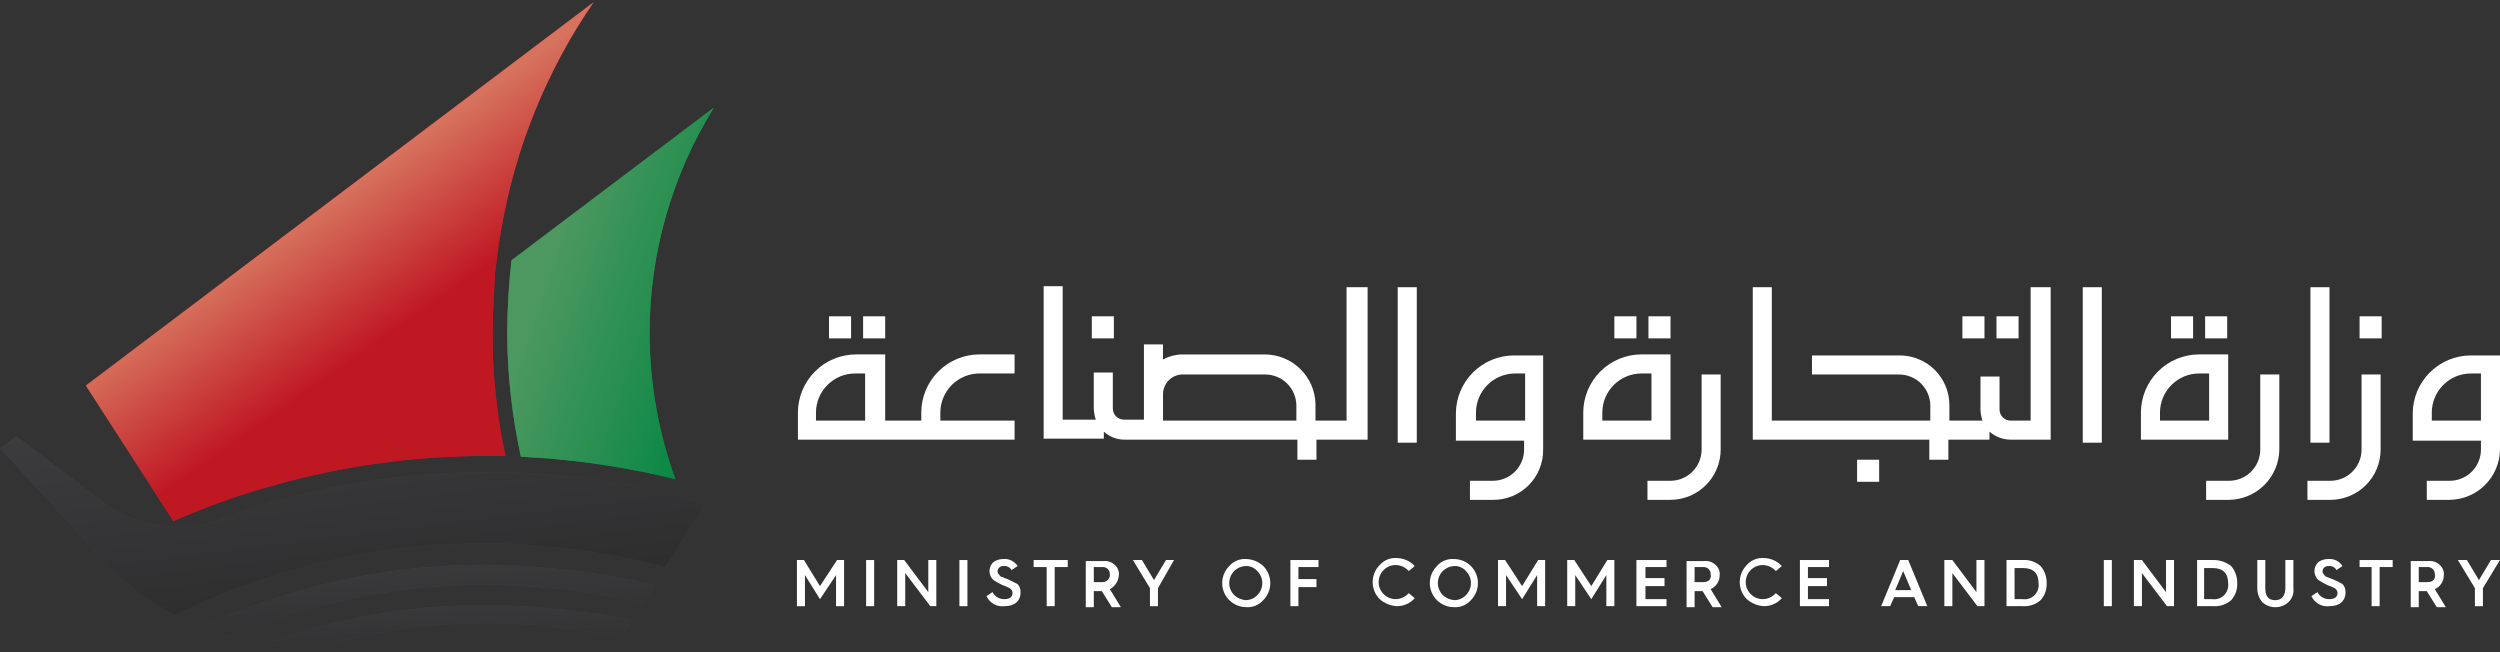 <svg width="230" height="60" viewBox="0 0 230 60" fill="none" xmlns="http://www.w3.org/2000/svg">
<rect x="0" y="0" width="230" height="60" fill="#333333" stroke="none"/>
<path d="M45.315 30.655C45.305 34.45 45.702 38.234 46.498 41.944H44.683C38.117 41.945 31.583 42.848 25.263 44.628C22.079 45.496 18.965 46.605 15.948 47.943L7.896 35.471L54.63 0.184C50.292 6.479 47.383 13.646 46.104 21.183C45.867 22.445 45.709 23.787 45.551 25.051C45.472 26.867 45.315 28.761 45.315 30.655Z" fill="#C01823"/>
<path d="M45.315 30.655C45.305 34.45 45.702 38.234 46.498 41.944H44.683C38.117 41.945 31.583 42.848 25.263 44.628C22.079 45.496 18.965 46.605 15.948 47.943L7.896 35.471L54.63 0.184C50.292 6.479 47.383 13.646 46.104 21.183C45.867 22.445 45.709 23.787 45.551 25.051C45.472 26.867 45.315 28.761 45.315 30.655Z" fill="url(#paint0_linear_127_196)"/>
<path d="M59.761 30.659C59.77 35.236 60.572 39.776 62.13 44.079C57.958 43.057 53.706 42.397 49.421 42.105C48.944 42.105 48.395 42.026 47.923 42.026C47.1 38.291 46.677 34.48 46.66 30.656C46.669 28.414 46.801 26.174 47.055 23.946L65.682 9.894C61.811 16.129 59.761 23.321 59.761 30.659Z" fill="#088743"/>
<path d="M59.761 30.659C59.77 35.236 60.572 39.776 62.13 44.079C57.958 43.057 53.706 42.397 49.421 42.105C48.944 42.105 48.395 42.026 47.923 42.026C47.1 38.291 46.677 34.48 46.66 30.656C46.669 28.414 46.801 26.174 47.055 23.946L65.682 9.894C61.811 16.129 59.761 23.321 59.761 30.659Z" fill="url(#paint1_linear_127_196)"/>
<path d="M64.892 46.444L61.182 52.206C57.668 51.25 54.075 50.615 50.446 50.312C49.97 50.233 49.42 50.233 48.867 50.154C47.683 50.075 46.499 49.996 45.315 49.996H44.604C36.329 49.992 28.129 51.573 20.448 54.653C20.369 54.653 20.369 54.653 20.29 54.732C18.86 55.283 17.464 55.916 16.107 56.627C13.952 55.514 11.982 54.077 10.265 52.364L9.789 51.888C9.71 51.809 9.631 51.73 9.631 51.651C9.473 51.493 0 41.23 0 41.23L1.5 40.129L9.316 46.052C10.833 47.24 12.625 48.027 14.526 48.342H14.684C15.258 48.433 15.839 48.486 16.421 48.499C17.216 48.499 18.009 48.419 18.789 48.263C18.982 48.247 19.17 48.193 19.342 48.105C19.895 47.947 21 47.473 21.71 47.236C29.108 44.721 36.869 43.441 44.682 43.447H46.814C47.289 43.434 47.764 43.461 48.235 43.526H48.867C53.557 43.819 58.21 44.56 62.76 45.737C63.454 46.02 64.166 46.256 64.892 46.444Z" fill="#414042"/>
<path d="M58.107 57.101L57.081 58.679C56.213 58.522 55.344 58.285 54.476 58.127C53.844 58.048 53.292 57.969 52.66 57.89C50.045 57.507 47.405 57.322 44.763 57.337C40.512 57.328 36.275 57.805 32.132 58.758C30.4 59.172 28.625 59.384 26.843 59.39H26.527C25.84 59.379 25.155 59.327 24.475 59.232C24.951 59.074 25.343 58.916 25.817 58.755C30.11 57.288 34.561 56.334 39.079 55.913C40.973 55.755 42.868 55.676 44.763 55.676C47.057 55.69 49.35 55.822 51.631 56.071C52.184 56.15 52.736 56.229 53.368 56.308C54.969 56.418 56.556 56.683 58.107 57.101Z" fill="#414042"/>
<path d="M60.157 53.864L59.13 55.522C56.892 54.98 54.626 54.558 52.342 54.259C51.793 54.167 51.239 54.115 50.684 54.101C48.709 53.943 46.735 53.785 44.761 53.785C43.735 53.785 42.786 53.785 41.84 53.864C35.776 54.154 29.789 55.351 24.08 57.416C23.527 57.574 23.054 57.811 22.582 57.969C22.111 58.127 21.636 58.364 21.162 58.522C20.271 58.304 19.4 58.013 18.557 57.653C19.583 57.176 20.531 56.785 21.556 56.39C21.793 56.311 22.109 56.153 22.425 56.074C29.274 53.419 36.549 52.028 43.895 51.97H44.842C46.578 51.97 48.236 52.049 49.894 52.207C50.447 52.286 50.92 52.286 51.473 52.364C54.403 52.627 57.308 53.129 60.157 53.864Z" fill="#414042"/>
<path d="M64.892 46.444L61.182 52.206C57.668 51.25 54.075 50.615 50.446 50.312C49.97 50.233 49.42 50.233 48.867 50.154C47.683 50.075 46.499 49.996 45.315 49.996H44.604C36.329 49.992 28.129 51.573 20.448 54.653C20.369 54.653 20.369 54.653 20.29 54.732C18.86 55.283 17.464 55.916 16.107 56.627C13.952 55.514 11.982 54.077 10.265 52.364L9.789 51.888C9.71 51.809 9.631 51.73 9.631 51.651C9.473 51.493 0 41.23 0 41.23L1.5 40.129L9.316 46.052C10.833 47.24 12.625 48.027 14.526 48.342H14.684C15.258 48.433 15.839 48.486 16.421 48.499C17.216 48.499 18.009 48.419 18.789 48.263C18.982 48.247 19.17 48.193 19.342 48.105C19.895 47.947 21 47.473 21.71 47.236C29.108 44.721 36.869 43.441 44.682 43.447H46.814C47.289 43.434 47.764 43.461 48.235 43.526H48.867C53.557 43.819 58.21 44.56 62.76 45.737C63.454 46.02 64.166 46.256 64.892 46.444Z" fill="url(#paint2_linear_127_196)"/>
<path d="M58.107 57.101L57.081 58.679C56.213 58.522 55.344 58.285 54.476 58.127C53.844 58.048 53.292 57.969 52.66 57.89C50.045 57.507 47.405 57.322 44.763 57.337C40.512 57.328 36.275 57.805 32.132 58.758C30.4 59.172 28.625 59.384 26.843 59.39H26.527C25.84 59.379 25.155 59.327 24.475 59.232C24.951 59.074 25.343 58.916 25.817 58.755C30.11 57.288 34.561 56.334 39.079 55.913C40.973 55.755 42.868 55.676 44.763 55.676C47.057 55.69 49.35 55.822 51.631 56.071C52.184 56.15 52.736 56.229 53.368 56.308C54.969 56.418 56.556 56.683 58.107 57.101Z" fill="url(#paint3_linear_127_196)"/>
<path d="M60.157 53.864L59.13 55.522C56.892 54.98 54.626 54.558 52.342 54.259C51.793 54.167 51.239 54.115 50.684 54.101C48.709 53.943 46.735 53.785 44.761 53.785C43.735 53.785 42.786 53.785 41.84 53.864C35.776 54.154 29.789 55.351 24.08 57.416C23.527 57.574 23.054 57.811 22.582 57.969C22.111 58.127 21.636 58.364 21.162 58.522C20.271 58.304 19.4 58.013 18.557 57.653C19.583 57.176 20.531 56.785 21.556 56.39C21.793 56.311 22.109 56.153 22.425 56.074C29.274 53.419 36.549 52.028 43.895 51.97H44.842C46.578 51.97 48.236 52.049 49.894 52.207C50.447 52.286 50.92 52.286 51.473 52.364C54.403 52.627 57.308 53.129 60.157 53.864Z" fill="url(#paint4_linear_127_196)"/>
<path d="M75.439 53.922L73.963 51.523H73.317V55.768H74.055V52.908L75.439 55.123L76.916 52.908V55.768H77.654V51.523H77.007L75.439 53.922Z" fill="white"/>
<path d="M80.422 51.523H79.684V55.767H80.422V51.523Z" fill="white"/>
<path d="M85.403 54.475L83.188 51.523H82.544V55.767H83.282V52.722L85.588 55.767H86.142V51.523H85.403V54.475Z" fill="white"/>
<path d="M89.004 51.523H88.266V55.767H89.004V51.523Z" fill="white"/>
<path d="M92.695 53.276L92.418 53.183L92.233 53.09C92.141 53.09 91.957 52.998 91.957 52.906C91.9 52.862 91.854 52.806 91.822 52.742C91.79 52.679 91.773 52.608 91.772 52.537C91.786 52.403 91.852 52.28 91.955 52.194C92.058 52.108 92.191 52.065 92.326 52.075C92.471 52.058 92.619 52.084 92.75 52.149C92.881 52.215 92.99 52.317 93.064 52.444L93.617 52.075C93.481 51.86 93.288 51.686 93.061 51.572C92.832 51.458 92.578 51.409 92.324 51.429C91.995 51.422 91.672 51.519 91.401 51.706C91.285 51.811 91.192 51.939 91.128 52.082C91.065 52.225 91.032 52.38 91.032 52.537C91.032 52.694 91.065 52.848 91.128 52.991C91.192 53.135 91.285 53.263 91.401 53.367C91.667 53.541 91.944 53.695 92.232 53.829C92.454 53.904 92.67 53.997 92.878 54.106C92.963 54.149 93.034 54.216 93.083 54.297C93.132 54.379 93.157 54.473 93.155 54.568C93.155 54.845 92.97 55.121 92.417 55.121C92.19 55.129 91.966 55.072 91.77 54.958C91.575 54.843 91.415 54.676 91.31 54.475L90.756 54.844C90.898 55.156 91.135 55.414 91.434 55.58C91.734 55.746 92.078 55.812 92.418 55.767C93.34 55.767 93.894 55.305 93.894 54.473C93.901 54.2 93.802 53.936 93.617 53.735L92.695 53.276Z" fill="white"/>
<path d="M95.094 52.169H96.294V55.767H97.032V52.169H98.231V51.523H95.094V52.169Z" fill="white"/>
<path d="M102.937 52.908C102.955 52.736 102.93 52.562 102.866 52.401C102.802 52.24 102.699 52.098 102.568 51.985C102.437 51.852 102.277 51.75 102.102 51.687C101.926 51.623 101.739 51.599 101.553 51.616H99.892V55.861H100.63V54.385H101.368L102.29 55.861H103.121L102.106 54.2C102.344 54.074 102.545 53.889 102.691 53.663C102.836 53.437 102.921 53.176 102.937 52.908ZM101.46 53.554H100.63V52.17H101.46C101.546 52.168 101.631 52.183 101.71 52.215C101.789 52.246 101.861 52.294 101.922 52.354C101.982 52.415 102.03 52.487 102.061 52.566C102.093 52.646 102.108 52.731 102.106 52.816C102.117 52.908 102.109 53.001 102.081 53.09C102.053 53.178 102.008 53.26 101.946 53.329C101.885 53.398 101.81 53.454 101.726 53.493C101.641 53.531 101.55 53.551 101.457 53.552L101.46 53.554Z" fill="white"/>
<path d="M106.167 53.368L105.06 51.523H104.229L105.795 54.11V55.771H106.533V54.11L108.01 51.523H107.272L106.167 53.368Z" fill="white"/>
<path d="M114.656 51.43C114.363 51.409 114.069 51.457 113.797 51.569C113.525 51.681 113.283 51.855 113.09 52.076C112.78 52.386 112.568 52.78 112.482 53.21C112.396 53.64 112.44 54.086 112.607 54.492C112.775 54.897 113.059 55.243 113.424 55.486C113.789 55.73 114.218 55.86 114.656 55.859C114.949 55.88 115.243 55.832 115.515 55.72C115.787 55.608 116.029 55.435 116.222 55.213C116.636 54.796 116.868 54.232 116.868 53.645C116.868 53.057 116.636 52.493 116.222 52.076C115.796 51.678 115.239 51.448 114.656 51.43ZM115.671 54.752C115.406 55.032 115.042 55.197 114.656 55.213C114.243 55.199 113.85 55.035 113.549 54.752C113.329 54.533 113.179 54.254 113.118 53.949C113.057 53.645 113.088 53.329 113.206 53.043C113.325 52.756 113.526 52.511 113.784 52.339C114.042 52.166 114.346 52.075 114.656 52.075C114.849 52.074 115.039 52.114 115.215 52.194C115.39 52.274 115.546 52.391 115.671 52.537C115.817 52.682 115.933 52.854 116.013 53.044C116.092 53.234 116.132 53.438 116.132 53.644C116.132 53.85 116.092 54.054 116.013 54.244C115.933 54.434 115.817 54.607 115.671 54.752Z" fill="white"/>
<path d="M118.716 55.767H119.454V54.014H121.115V53.276H119.454V52.169H121.303V51.523H118.716V55.767Z" fill="white"/>
<path d="M128.405 55.121C127.989 55.121 127.59 54.956 127.295 54.662C127.001 54.368 126.836 53.969 126.836 53.553C126.836 53.137 127.001 52.738 127.295 52.443C127.59 52.149 127.989 51.984 128.405 51.984C128.632 51.987 128.856 52.038 129.063 52.133C129.27 52.229 129.454 52.366 129.604 52.538L130.158 52.076C129.945 51.847 129.688 51.664 129.403 51.537C129.117 51.41 128.809 51.342 128.496 51.338C128.203 51.317 127.909 51.365 127.638 51.477C127.366 51.589 127.124 51.763 126.931 51.984C126.517 52.401 126.285 52.965 126.285 53.553C126.285 54.14 126.517 54.704 126.931 55.121C127.366 55.504 127.917 55.731 128.496 55.767C128.81 55.772 129.122 55.709 129.408 55.581C129.695 55.454 129.951 55.266 130.158 55.029L129.604 54.568C129.454 54.739 129.27 54.877 129.063 54.972C128.856 55.067 128.632 55.118 128.405 55.121Z" fill="white"/>
<path d="M133.758 51.43C133.464 51.409 133.17 51.457 132.899 51.569C132.627 51.681 132.385 51.855 132.192 52.076C131.881 52.386 131.669 52.78 131.584 53.21C131.498 53.64 131.541 54.086 131.709 54.492C131.877 54.897 132.161 55.243 132.526 55.486C132.89 55.73 133.319 55.86 133.758 55.859C134.051 55.88 134.345 55.832 134.617 55.72C134.888 55.608 135.13 55.435 135.324 55.213C135.737 54.796 135.969 54.232 135.969 53.645C135.969 53.057 135.737 52.493 135.324 52.076C134.907 51.663 134.344 51.431 133.758 51.43ZM134.865 54.752C134.6 55.032 134.236 55.197 133.85 55.213C133.437 55.199 133.043 55.035 132.743 54.752C132.522 54.533 132.372 54.253 132.311 53.949C132.25 53.645 132.281 53.329 132.4 53.042C132.518 52.755 132.72 52.511 132.978 52.338C133.236 52.166 133.54 52.075 133.85 52.075C134.043 52.074 134.233 52.114 134.409 52.194C134.584 52.274 134.74 52.391 134.865 52.537C135.011 52.682 135.128 52.854 135.207 53.044C135.286 53.234 135.327 53.438 135.327 53.644C135.327 53.85 135.286 54.054 135.207 54.244C135.128 54.434 135.011 54.607 134.865 54.752Z" fill="white"/>
<path d="M140.032 53.922L138.466 51.523H137.817V55.767H138.555V52.908L140.032 55.123L141.416 52.908V55.767H142.154V51.523H141.508L140.032 53.922Z" fill="white"/>
<path d="M146.399 53.922L144.833 51.523H144.184V55.767H144.922V52.908L146.399 55.123L147.783 52.908V55.767H148.521V51.523H147.875L146.399 53.922Z" fill="white"/>
<path d="M151.382 53.922H153.135V53.184H151.382V52.169H153.319V51.523H150.551V55.767H153.319V55.121H151.382V53.922Z" fill="white"/>
<path d="M158.21 52.908C158.227 52.736 158.203 52.562 158.139 52.401C158.075 52.241 157.972 52.098 157.841 51.985C157.71 51.852 157.55 51.75 157.375 51.687C157.199 51.623 157.012 51.599 156.826 51.616H155.165V55.861H155.903V54.385H156.641L157.563 55.861H158.394L157.379 54.2C157.629 54.09 157.841 53.909 157.989 53.679C158.137 53.449 158.213 53.181 158.21 52.908ZM156.733 53.554H155.903V52.17H156.733C156.819 52.168 156.904 52.183 156.983 52.215C157.062 52.246 157.134 52.294 157.195 52.354C157.255 52.415 157.303 52.487 157.334 52.566C157.366 52.646 157.381 52.731 157.379 52.816C157.471 53.276 157.195 53.552 156.73 53.552L156.733 53.554Z" fill="white"/>
<path d="M162.177 55.121C161.761 55.121 161.362 54.956 161.068 54.662C160.774 54.368 160.608 53.969 160.608 53.553C160.608 53.137 160.774 52.738 161.068 52.443C161.362 52.149 161.761 51.984 162.177 51.984C162.405 51.987 162.629 52.038 162.836 52.133C163.042 52.229 163.227 52.366 163.377 52.538L163.93 52.076C163.718 51.847 163.461 51.664 163.175 51.537C162.89 51.41 162.581 51.342 162.269 51.338C161.976 51.317 161.682 51.365 161.41 51.477C161.138 51.589 160.896 51.763 160.703 51.984C160.289 52.401 160.057 52.965 160.057 53.553C160.057 54.14 160.289 54.704 160.703 55.121C161.139 55.504 161.69 55.731 162.269 55.767C162.583 55.772 162.894 55.709 163.181 55.581C163.468 55.454 163.723 55.266 163.93 55.029L163.377 54.568C163.227 54.739 163.042 54.877 162.836 54.972C162.629 55.067 162.405 55.118 162.177 55.121Z" fill="white"/>
<path d="M166.33 53.922H168.083V53.184H166.33V52.169H168.268V51.523H165.592V55.767H168.268V55.121H166.33V53.922Z" fill="white"/>
<path d="M174.819 51.523L173.066 55.767H173.897L174.266 54.937H176.111L176.48 55.767H177.311L175.558 51.523H174.819ZM174.357 54.291L175.095 52.538L175.833 54.291H174.357Z" fill="white"/>
<path d="M181.832 54.475L179.618 51.523H178.88V55.767H179.618V52.722L181.924 55.767H182.57V51.523H181.832V54.475Z" fill="white"/>
<path d="M186.077 51.522H184.601V55.767H186.077C186.377 55.79 186.678 55.753 186.964 55.658C187.249 55.563 187.512 55.412 187.738 55.214C188.123 54.786 188.322 54.222 188.292 53.648C188.306 53.076 188.109 52.518 187.738 52.082C187.513 51.883 187.25 51.73 186.964 51.634C186.679 51.538 186.377 51.5 186.077 51.522ZM186.077 55.121H185.339V52.262H186.077C187.184 52.262 187.553 52.815 187.553 53.738C187.569 53.932 187.54 54.127 187.47 54.308C187.4 54.489 187.29 54.652 187.148 54.785C187.006 54.918 186.836 55.017 186.651 55.075C186.466 55.133 186.27 55.149 186.077 55.121Z" fill="white"/>
<path d="M194.289 51.523H193.551V55.767H194.289V51.523Z" fill="white"/>
<path d="M199.272 54.475L197.057 51.523H196.319V55.767H197.057V52.722L199.364 55.767H200.01V51.523H199.272V54.475Z" fill="white"/>
<path d="M203.609 51.522H202.133V55.767H203.609C203.909 55.79 204.211 55.753 204.496 55.658C204.781 55.563 205.045 55.412 205.271 55.214C205.655 54.786 205.855 54.223 205.824 53.648C205.838 53.076 205.641 52.518 205.271 52.082C204.799 51.707 204.212 51.509 203.609 51.522ZM203.518 55.121H202.78V52.262H203.518C204.625 52.262 204.994 52.815 204.994 53.739C205.01 53.932 204.981 54.127 204.911 54.308C204.841 54.49 204.731 54.653 204.589 54.786C204.447 54.919 204.277 55.018 204.091 55.076C203.906 55.134 203.71 55.149 203.518 55.121Z" fill="white"/>
<path d="M210.253 54.11C210.253 54.848 209.884 55.217 209.331 55.217C208.685 55.217 208.408 54.848 208.408 54.11V51.523H207.67V54.11C207.666 54.582 207.83 55.04 208.131 55.403C208.46 55.7 208.888 55.865 209.331 55.865C209.774 55.865 210.202 55.7 210.531 55.403C210.705 55.24 210.838 55.037 210.918 54.812C210.999 54.587 211.024 54.346 210.992 54.11V51.523H210.254L210.253 54.11Z" fill="white"/>
<path d="M214.59 53.276L214.313 53.183L214.129 53.09C214.037 53.09 213.852 52.998 213.852 52.906C213.795 52.862 213.749 52.806 213.717 52.742C213.685 52.679 213.668 52.608 213.667 52.537C213.681 52.403 213.747 52.28 213.85 52.194C213.954 52.108 214.086 52.065 214.221 52.075C214.366 52.058 214.514 52.084 214.645 52.149C214.776 52.215 214.885 52.317 214.959 52.444L215.512 52.075C215.376 51.86 215.184 51.686 214.956 51.572C214.727 51.458 214.473 51.409 214.219 51.429C213.89 51.422 213.567 51.519 213.296 51.706C213.18 51.811 213.087 51.939 213.023 52.082C212.96 52.225 212.927 52.38 212.927 52.537C212.927 52.694 212.96 52.848 213.023 52.991C213.087 53.135 213.18 53.263 213.296 53.367C213.562 53.541 213.839 53.695 214.127 53.829C214.349 53.904 214.565 53.997 214.773 54.106C214.858 54.149 214.929 54.216 214.978 54.297C215.027 54.379 215.052 54.473 215.05 54.568C215.05 54.845 214.865 55.121 214.312 55.121C214.085 55.129 213.861 55.072 213.665 54.958C213.47 54.843 213.31 54.676 213.205 54.475L212.651 54.844C212.793 55.156 213.03 55.414 213.33 55.58C213.629 55.746 213.973 55.812 214.313 55.767C215.235 55.767 215.789 55.305 215.789 54.473C215.796 54.2 215.697 53.936 215.512 53.735C215.215 53.563 214.907 53.409 214.59 53.276Z" fill="white"/>
<path d="M217.081 52.169H218.188V55.767H218.926V52.169H220.126V51.523H217.081V52.169Z" fill="white"/>
<path d="M224.833 52.908C224.851 52.736 224.827 52.562 224.762 52.401C224.698 52.24 224.596 52.098 224.464 51.985C224.333 51.852 224.174 51.75 223.998 51.687C223.823 51.623 223.635 51.599 223.449 51.616H221.788V55.861H222.526V54.385H223.264L224.186 55.861H225.017L224.002 54.2C224.252 54.09 224.464 53.909 224.612 53.679C224.76 53.449 224.837 53.181 224.833 52.908ZM223.356 53.554H222.526V52.17H223.356C223.442 52.168 223.527 52.183 223.606 52.215C223.686 52.246 223.758 52.294 223.818 52.354C223.879 52.415 223.926 52.487 223.958 52.566C223.989 52.646 224.005 52.731 224.003 52.816C224.094 53.276 223.818 53.552 223.354 53.552L223.356 53.554Z" fill="white"/>
<path d="M229.17 51.523L228.063 53.368L226.955 51.523H226.125L227.691 54.11V55.771H228.429V54.11L229.995 51.523H229.17Z" fill="white"/>
<path d="M225.386 45.986H223.265V44.233H225.387C226.144 44.229 226.869 43.926 227.405 43.391C227.94 42.855 228.243 42.13 228.247 41.373V40.543H221.972V38.052C221.973 36.633 222.537 35.272 223.54 34.269C224.544 33.265 225.904 32.701 227.324 32.7H230V41.373C229.98 42.591 229.488 43.753 228.627 44.614C227.766 45.475 226.603 45.967 225.386 45.986ZM223.725 38.697H228.246V34.36H227.324C226.369 34.361 225.455 34.74 224.78 35.415C224.106 36.09 223.726 37.004 223.725 37.959V38.697Z" fill="white"/>
<path d="M137.356 45.986H135.235V44.233H137.357C138.114 44.229 138.839 43.926 139.375 43.391C139.91 42.855 140.213 42.13 140.217 41.373V40.543H133.942V38.052C133.943 36.633 134.507 35.272 135.51 34.269C136.514 33.265 137.874 32.701 139.293 32.7H141.97V41.373C141.976 41.981 141.86 42.584 141.631 43.146C141.401 43.708 141.061 44.219 140.632 44.649C140.202 45.078 139.691 45.418 139.128 45.647C138.566 45.877 137.963 45.992 137.356 45.986ZM135.79 38.697H140.311V34.36H139.388C138.434 34.361 137.519 34.74 136.845 35.415C136.17 36.09 135.791 37.004 135.789 37.959L135.79 38.697Z" fill="white"/>
<path d="M204.994 40.449H196.966V37.958C196.967 36.539 197.531 35.179 198.535 34.175C199.538 33.172 200.899 32.608 202.318 32.606H204.994V40.449ZM198.719 38.696H203.24V34.36H202.318C201.364 34.361 200.449 34.74 199.775 35.415C199.1 36.09 198.72 37.004 198.719 37.958V38.696Z" fill="white"/>
<path d="M214.406 45.986H212.284V44.233H214.406C215.163 44.229 215.888 43.926 216.423 43.391C216.959 42.855 217.261 42.13 217.265 41.373V34.451H219.018V41.372C219.014 42.594 218.527 43.765 217.663 44.629C216.799 45.494 215.628 45.981 214.406 45.986Z" fill="white"/>
<path d="M205.085 45.986H202.963V44.233H205.085C205.842 44.229 206.567 43.926 207.103 43.391C207.638 42.855 207.941 42.13 207.945 41.373V34.451H209.698V41.372C209.679 42.589 209.187 43.752 208.326 44.613C207.465 45.474 206.303 45.966 205.085 45.986Z" fill="white"/>
<path d="M153.688 45.986H151.566V44.233H153.688C154.445 44.229 155.17 43.926 155.706 43.391C156.241 42.855 156.544 42.13 156.548 41.373V34.451H158.301V41.372C158.297 42.594 157.809 43.765 156.945 44.629C156.081 45.494 154.91 45.981 153.688 45.986Z" fill="white"/>
<path d="M214.313 26.424H212.56V40.727H214.313V26.424Z" fill="white"/>
<path d="M193.367 26.424H191.614V40.727H193.367V26.424Z" fill="white"/>
<path d="M188.661 26.424V40.449H184.97C184.256 40.443 183.569 40.181 183.032 39.711V40.449H179.249V42.295H177.496V40.449H161.255V26.424H163.008V38.697H177.588V37.312C177.584 36.555 177.281 35.831 176.746 35.295C176.21 34.76 175.485 34.457 174.728 34.453H166.702V32.7H174.73C175.337 32.694 175.94 32.809 176.503 33.039C177.065 33.269 177.576 33.608 178.006 34.038C178.435 34.468 178.775 34.979 179.005 35.541C179.234 36.104 179.35 36.706 179.344 37.314V38.698H182.389C182.275 38.371 182.213 38.029 182.204 37.683V34.638H183.957V37.683C183.959 37.952 184.067 38.209 184.257 38.399C184.447 38.589 184.704 38.696 184.973 38.698H186.818V26.424H188.661Z" fill="white"/>
<path d="M130.343 26.424H128.59V40.727H130.343V26.424Z" fill="white"/>
<path d="M123.883 26.424V38.697H121.024V37.131C120.985 35.928 120.484 34.786 119.625 33.944C118.765 33.101 117.613 32.623 116.41 32.609H108.747C108.134 32.62 107.533 32.779 106.994 33.071V31.687H105.241V38.607H103.395C103.127 38.606 102.869 38.498 102.679 38.308C102.489 38.118 102.382 37.861 102.38 37.592V34.27H100.627V37.592C100.644 37.937 100.706 38.279 100.812 38.607H97.766V26.332H96.016V40.356H101.552V39.71C102.08 40.195 102.774 40.459 103.49 40.448H119.361V42.294H121.114V40.448H125.82V26.424L123.883 26.424ZM106.999 38.697V36.203C107.015 35.744 107.204 35.308 107.528 34.983C107.853 34.658 108.288 34.468 108.747 34.452H116.406C117.164 34.456 117.888 34.758 118.424 35.294C118.959 35.829 119.262 36.554 119.266 37.311V38.695L106.999 38.697Z" fill="white"/>
<path d="M153.689 40.449H145.66V37.958C145.661 36.539 146.226 35.179 147.229 34.175C148.233 33.172 149.593 32.608 151.012 32.606H153.689V40.449ZM147.414 38.696H151.935V34.36H151.013C150.059 34.361 149.144 34.74 148.469 35.415C147.795 36.09 147.415 37.004 147.414 37.958V38.696Z" fill="white"/>
<path d="M86.512 38.696V37.958C86.513 37.004 86.893 36.089 87.567 35.414C88.242 34.74 89.157 34.36 90.111 34.359H93.341V32.606H90.111C88.692 32.607 87.331 33.171 86.328 34.175C85.324 35.178 84.76 36.539 84.759 37.958V38.696H81.437V32.606H78.761C77.342 32.607 75.981 33.171 74.978 34.175C73.975 35.178 73.41 36.539 73.409 37.958V40.449H93.341V38.696H86.512ZM79.592 38.696H75.07V37.958C75.071 37.004 75.451 36.089 76.126 35.414C76.8 34.74 77.715 34.36 78.669 34.359H79.592V38.696Z" fill="white"/>
<path d="M102.476 29.1H100.446V31.13H102.476V29.1Z" fill="white"/>
<path d="M219.112 29.1H217.082V31.13H219.112V29.1Z" fill="white"/>
<path d="M172.882 42.295H170.852V44.325H172.882V42.295Z" fill="white"/>
<path d="M81.437 29.1H79.406V31.13H81.437V29.1Z" fill="white"/>
<path d="M78.299 29.1H76.269V31.13H78.299V29.1Z" fill="white"/>
<path d="M153.688 29.1H151.658V31.13H153.688V29.1Z" fill="white"/>
<path d="M150.551 29.1H148.521V31.13H150.551V29.1Z" fill="white"/>
<path d="M204.901 29.1H202.871V31.13H204.901V29.1Z" fill="white"/>
<path d="M201.764 29.1H199.734V31.13H201.764V29.1Z" fill="white"/>
<path d="M185.708 29.1H183.677V31.13H185.708V29.1Z" fill="white"/>
<path d="M182.571 29.1H180.541V31.13H182.571V29.1Z" fill="white"/>
<defs>
<linearGradient id="paint0_linear_127_196" x1="31.169" y1="17.855" x2="38.772" y2="28.637" gradientUnits="userSpaceOnUse">
<stop stop-color="#D6725D"/>
<stop offset="1" stop-color="#C01823"/>
</linearGradient>
<linearGradient id="paint1_linear_127_196" x1="51.796" y1="20.423" x2="68.76" y2="26.178" gradientUnits="userSpaceOnUse">
<stop stop-color="#4C9860"/>
<stop offset="1" stop-color="#088743"/>
</linearGradient>
<linearGradient id="paint2_linear_127_196" x1="4.542" y1="32.87" x2="8.738" y2="66.538" gradientUnits="userSpaceOnUse">
<stop stop-color="#414042"/>
<stop offset="0.999" stop-color="#282829"/>
</linearGradient>
<linearGradient id="paint3_linear_127_196" x1="28.41" y1="51.44" x2="28.736" y2="65.368" gradientUnits="userSpaceOnUse">
<stop stop-color="#414042"/>
<stop offset="0.999" stop-color="#282829"/>
</linearGradient>
<linearGradient id="paint4_linear_127_196" x1="23.674" y1="47.678" x2="24.519" y2="65.351" gradientUnits="userSpaceOnUse">
<stop stop-color="#414042"/>
<stop offset="0.999" stop-color="#282829"/>
</linearGradient>
</defs>
</svg>
